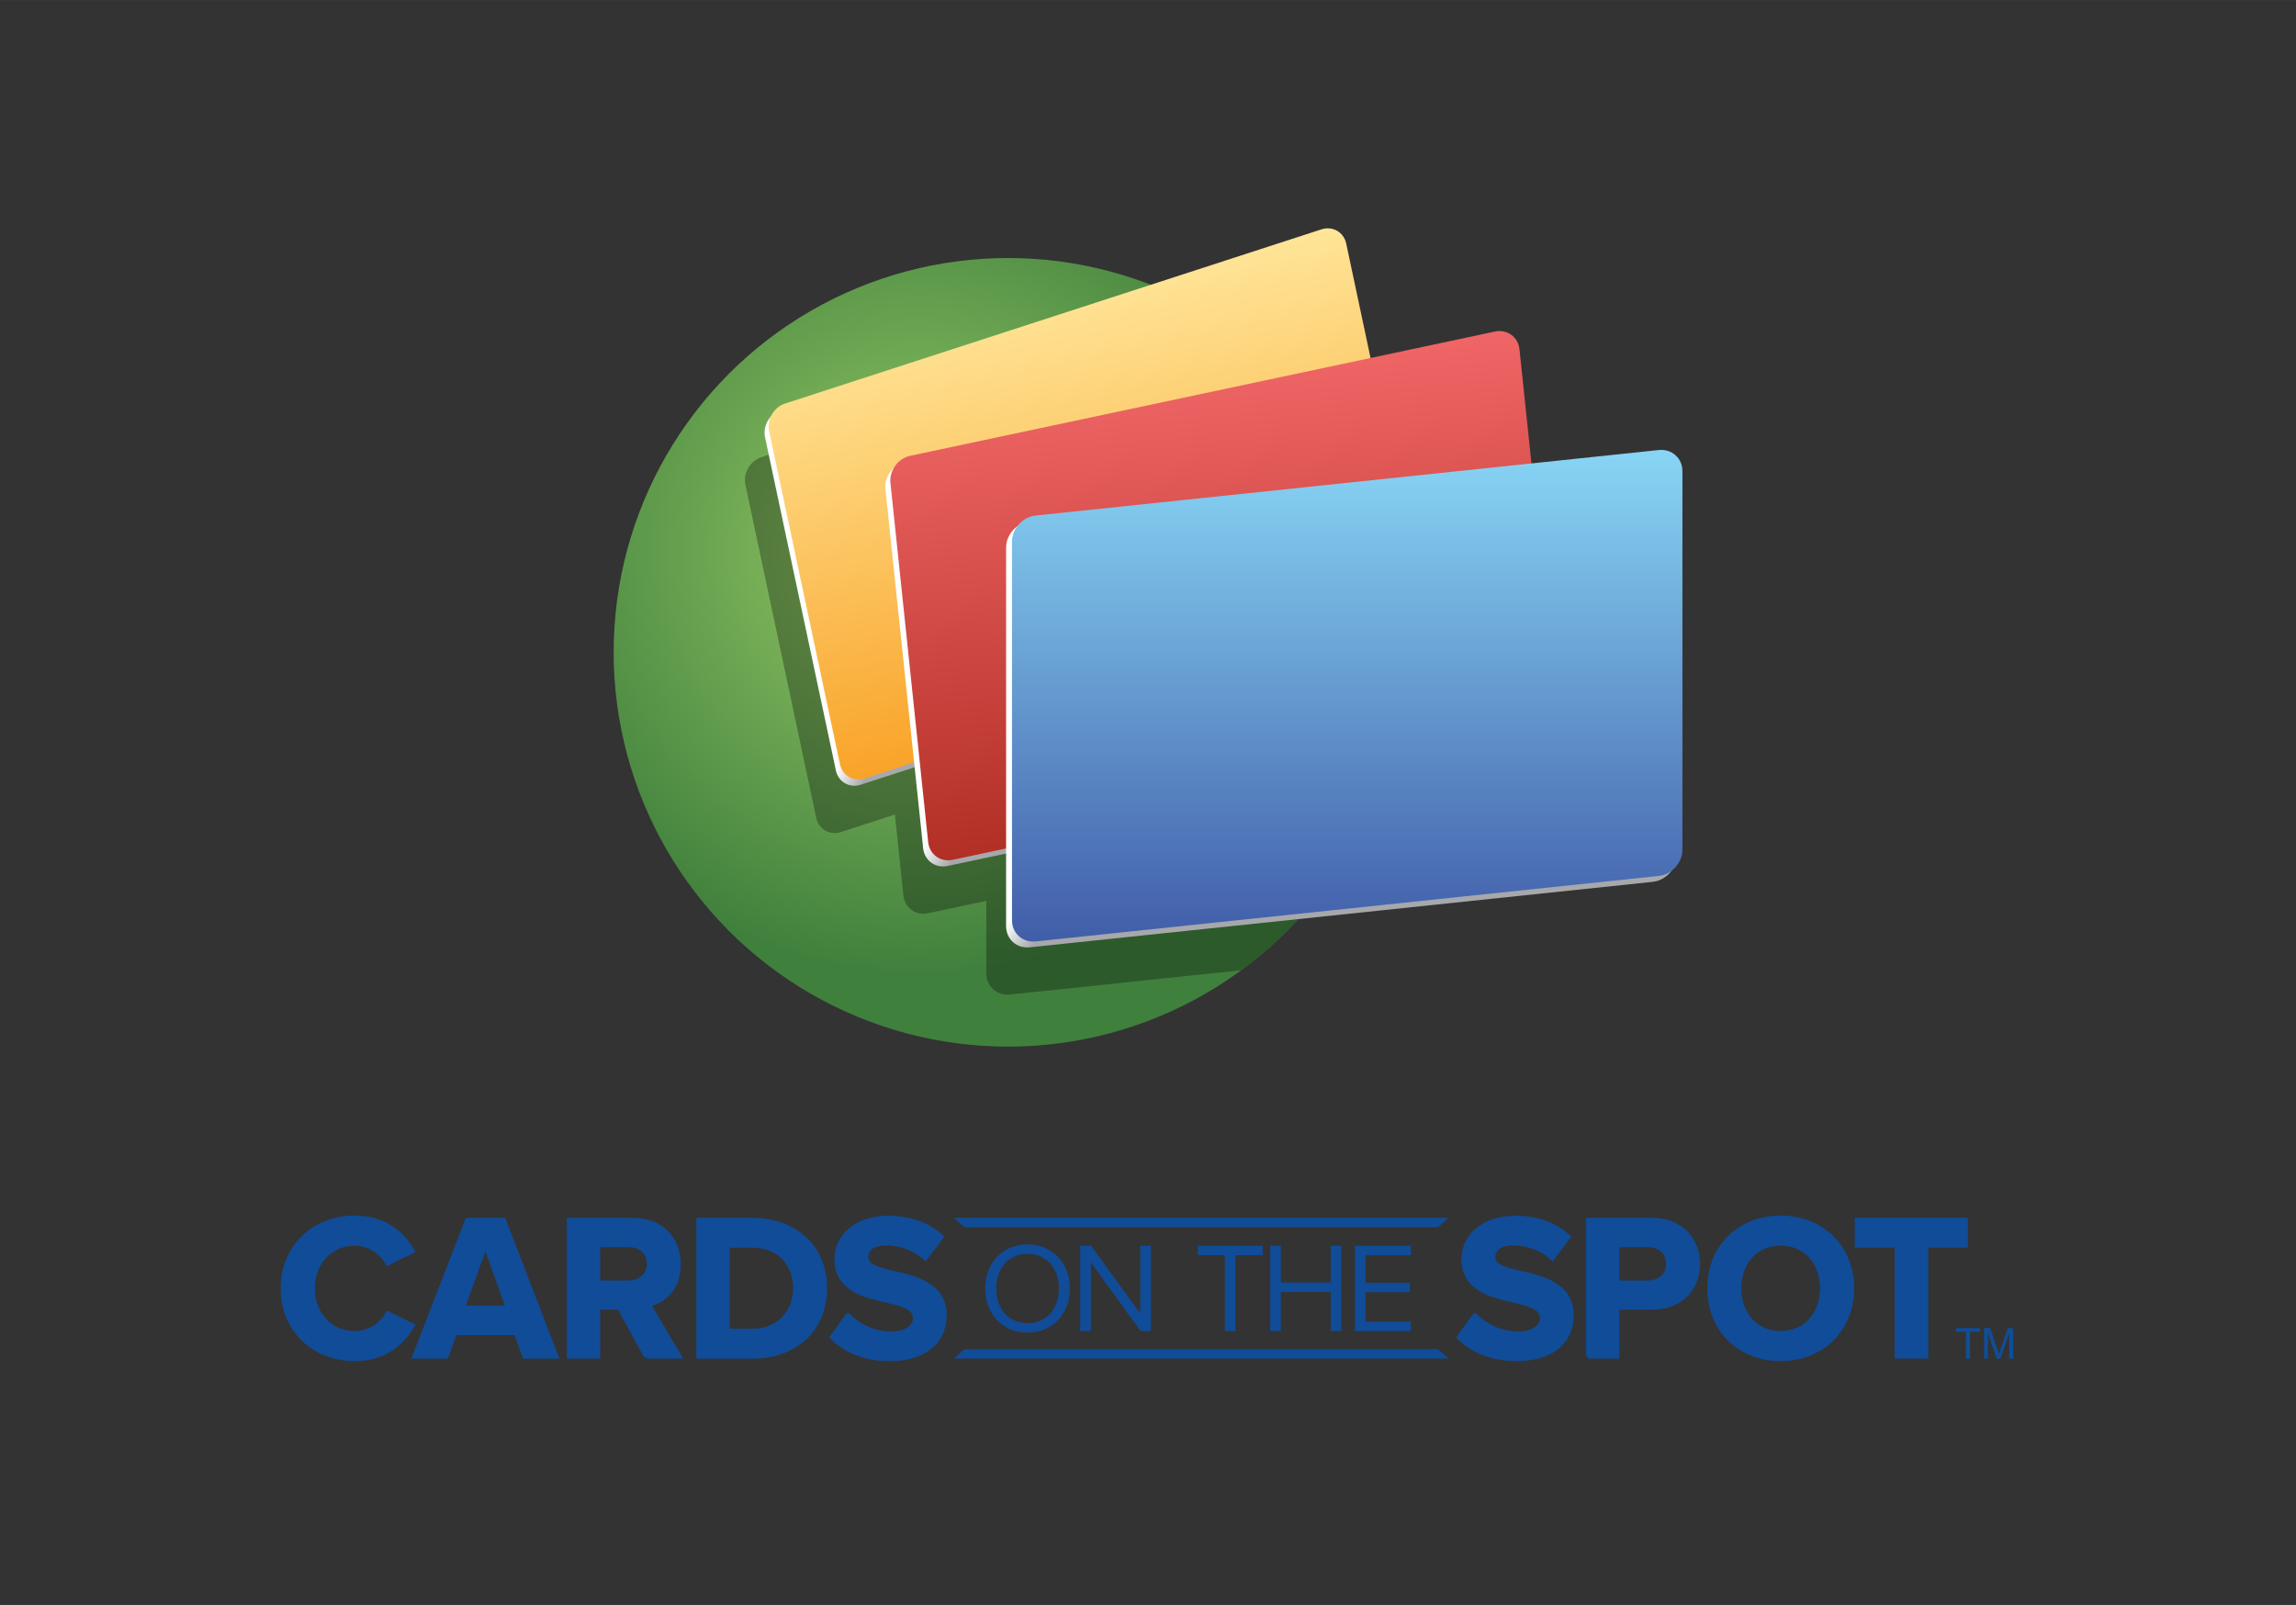 <svg xmlns="http://www.w3.org/2000/svg" xmlns:xlink="http://www.w3.org/1999/xlink" id="a" width="100mm" height="69.92mm" viewBox="0 0 283.46 198.19"><rect x="0" y="0" width="283.46" height="198.19" fill="#333333" stroke="none"/><defs><radialGradient id="b" cx="113.49" cy="68.04" fx="113.49" fy="68.04" r="52.28" gradientUnits="userSpaceOnUse"><stop offset="0" stop-color="#98cb66"></stop><stop offset="1" stop-color="#40803d"></stop></radialGradient><clipPath id="c"><circle cx="124.45" cy="80.55" r="48.69" fill="none"></circle></clipPath><linearGradient id="d" x1="69.7" y1="311.97" x2="72.55" y2="314.38" gradientTransform="translate(-9.45 -233.5) rotate(-12)" gradientUnits="userSpaceOnUse"><stop offset="0" stop-color="#fff"></stop><stop offset="1" stop-color="#a6a8ab"></stop></linearGradient><linearGradient id="e" x1="79.77" y1="291.96" x2="79.77" y2="346.6" gradientTransform="translate(-9.45 -233.5) rotate(-12)" gradientUnits="userSpaceOnUse"><stop offset="0" stop-color="#ffe598"></stop><stop offset="1" stop-color="#f9a328"></stop></linearGradient><linearGradient id="f" x1="120.49" y1="195.43" x2="123.5" y2="197.98" gradientTransform="translate(-.59 -114.8) rotate(-6)" xlink:href="#d"></linearGradient><linearGradient id="g" x1="131.16" y1="174.21" x2="131.16" y2="232.12" gradientTransform="translate(-.59 -114.8) rotate(-6)" gradientUnits="userSpaceOnUse"><stop offset="0" stop-color="#f3847e"></stop><stop offset="0" stop-color="#f06667"></stop><stop offset="1" stop-color="#b12f25"></stop></linearGradient><linearGradient id="h" x1="155.14" y1="77.79" x2="158.3" y2="80.47" gradientTransform="matrix(1, 0, 0, 1, 0, 0)" xlink:href="#d"></linearGradient><linearGradient id="i" x1="166.32" y1="55.55" x2="166.32" y2="116.26" gradientUnits="userSpaceOnUse"><stop offset="0" stop-color="#88d5f5"></stop><stop offset="1" stop-color="#415da9"></stop></linearGradient></defs><g><circle cx="124.45" cy="80.55" r="48.69" fill="url(#b)"></circle><g clip-path="url(#c)"><g opacity=".3"><path d="m201.62,62.14l-15.61,1.64-1.48-14.05c-.16-1.52-1.52-2.51-3.03-2.19l-15.24,3.24-2.99-14.09c-.3-1.41-1.68-2.2-3.06-1.75l-66.22,21.51c-1.38.45-2.27,1.97-1.97,3.39l8.75,41.15c.3,1.41,1.68,2.2,3.06,1.75l6.65-2.16,1.05,10c.16,1.52,1.52,2.51,3.03,2.19l7.21-1.53v8.96c0,1.61,1.31,2.78,2.92,2.61l76.93-8.09c1.61-.17,2.92-1.62,2.92-3.23v-46.75c0-1.61-1.31-2.78-2.92-2.61Z"></path></g></g><g><path d="m172.48,75.39l-66.22,21.51c-1.38.45-2.76-.34-3.06-1.75l-8.75-41.15c-.3-1.41.58-2.94,1.97-3.39l66.22-21.51c1.38-.45,2.76.34,3.06,1.75l8.75,41.15c.3,1.41-.58,2.94-1.97,3.39Z" fill="url(#d)"></path><path d="m172.98,74.61l-66.22,21.51c-1.38.45-2.76-.34-3.06-1.75l-8.75-41.15c-.3-1.41.58-2.94,1.97-3.39l66.22-21.51c1.38-.45,2.76.34,3.06,1.75l8.75,41.15c.3,1.41-.58,2.94-1.97,3.39Z" fill="url(#e)"></path></g><g><path d="m189.18,91.59l-72.18,15.34c-1.51.32-2.87-.66-3.03-2.19l-4.66-44.35c-.16-1.52.94-3.03,2.45-3.35l72.18-15.34c1.51-.32,2.87.66,3.03,2.19l4.66,44.35c.16,1.52-.94,3.03-2.45,3.35Z" fill="url(#f)"></path><path d="m189.8,90.83l-72.18,15.34c-1.51.32-2.87-.66-3.03-2.19l-4.66-44.35c-.16-1.52.94-3.03,2.45-3.35l72.18-15.34c1.51-.32,2.87.66,3.03,2.19l4.66,44.35c.16,1.52-.94,3.03-2.45,3.35Z" fill="url(#g)"></path></g><g><path d="m204.06,108.89l-76.93,8.09c-1.61.17-2.92-1.01-2.92-2.61v-46.75c0-1.61,1.31-3.06,2.92-3.23l76.93-8.09c1.61-.17,2.92,1.01,2.92,2.61v46.75c0,1.61-1.31,3.06-2.92,3.23Z" fill="url(#h)"></path><path d="m204.79,108.16l-76.93,8.09c-1.61.17-2.92-1.01-2.92-2.61v-46.75c0-1.61,1.31-3.06,2.92-3.23l76.93-8.09c1.61-.17,2.92,1.01,2.92,2.61v46.75c0,1.61-1.31,3.06-2.92,3.23Z" fill="url(#i)"></path></g></g><g id="j"><g><path d="m182.1,162.4c1.19,1.24,3.03,2.27,5.36,2.27,1.97,0,2.93-.94,2.93-1.9,0-1.26-1.47-1.69-3.41-2.15-2.75-.63-6.29-1.39-6.29-5.15,0-2.81,2.43-5.08,6.39-5.08,2.68,0,4.9.81,6.57,2.35l-2,2.63c-1.36-1.26-3.18-1.85-4.83-1.85s-2.48.71-2.48,1.72c0,1.14,1.41,1.49,3.36,1.95,2.78.63,6.32,1.47,6.32,5.21,0,3.08-2.2,5.41-6.75,5.41-3.23,0-5.56-1.09-7.15-2.68l1.97-2.73Z" fill="#104c98" stroke="#104c98" stroke-miterlimit="10" stroke-width=".53"></path><path d="m196.08,167.5v-16.85h7.88c3.66,0,5.66,2.48,5.66,5.43s-2.02,5.38-5.66,5.38h-4.3v6.04h-3.59Zm7.4-13.77h-3.82v4.65h3.82c1.41,0,2.48-.91,2.48-2.32s-1.06-2.33-2.48-2.33Z" fill="#104c98" stroke="#104c98" stroke-miterlimit="10" stroke-width=".53"></path><path d="m219.83,150.37c5.1,0,8.82,3.64,8.82,8.72s-3.71,8.72-8.82,8.72-8.79-3.64-8.79-8.72,3.71-8.72,8.79-8.72Zm0,3.18c-3.11,0-5.11,2.38-5.11,5.53s2,5.54,5.11,5.54,5.13-2.4,5.13-5.54-2.02-5.53-5.13-5.53Z" fill="#104c98" stroke="#104c98" stroke-miterlimit="10" stroke-width=".53"></path><path d="m234.18,167.5v-13.7h-4.93v-3.16h13.44v3.16h-4.9v13.7h-3.61Z" fill="#104c98" stroke="#104c98" stroke-miterlimit="10" stroke-width=".53"></path></g><polygon id="k" points="177.53 166.6 119.07 166.6 117.76 167.76 178.84 167.76 177.53 166.6" fill="#104c98"></polygon><g><path d="m126.86,153.66c3.11,0,5.23,2.34,5.23,5.45s-2.12,5.45-5.23,5.45-5.23-2.34-5.23-5.45,2.1-5.45,5.23-5.45Zm0,1.17c-2.37,0-3.87,1.82-3.87,4.28s1.5,4.28,3.87,4.28,3.87-1.83,3.87-4.28-1.52-4.28-3.87-4.28Z" fill="#104c98"></path><path d="m140.81,164.37l-6.14-8.5v8.5h-1.31v-10.54h1.34l6.07,8.33v-8.33h1.31v10.54h-1.26Z" fill="#104c98"></path><path d="m151.22,164.37v-9.37h-3.33v-1.17h7.99v1.17h-3.35v9.37h-1.31Z" fill="#104c98"></path><path d="m164.29,164.37v-4.83h-6.16v4.83h-1.31v-10.54h1.31v4.53h6.16v-4.53h1.31v10.54h-1.31Z" fill="#104c98"></path><path d="m167.28,164.37v-10.54h6.9v1.17h-5.59v3.4h5.48v1.17h-5.48v3.63h5.59v1.17h-6.9Z" fill="#104c98"></path></g><polygon id="l" points="177.53 151.54 119.07 151.54 117.76 150.38 178.84 150.38 177.53 151.54" fill="#104c98"></polygon><g><path d="m34.91,159.09c0-5.18,3.92-8.72,8.84-8.72,3.84,0,5.99,2.02,7.18,4.12l-3.08,1.52c-.71-1.37-2.23-2.45-4.09-2.45-2.93,0-5.16,2.35-5.16,5.53s2.23,5.54,5.16,5.54c1.87,0,3.39-1.06,4.09-2.45l3.08,1.49c-1.21,2.1-3.34,4.14-7.18,4.14-4.93,0-8.84-3.54-8.84-8.72Z" fill="#104c98" stroke="#104c98" stroke-miterlimit="10" stroke-width=".53"></path><path d="m64.76,167.5l-1.06-2.91h-7.53l-1.06,2.91h-3.94l6.52-16.85h4.5l6.49,16.85h-3.92Zm-4.83-13.75l-2.8,7.73h5.58l-2.78-7.73Z" fill="#104c98" stroke="#104c98" stroke-miterlimit="10" stroke-width=".53"></path><path d="m79.77,167.5l-3.31-6.04h-2.63v6.04h-3.59v-16.85h7.88c3.51,0,5.66,2.3,5.66,5.43s-1.87,4.57-3.69,5l3.79,6.42h-4.12Zm-2.17-13.77h-3.77v4.65h3.77c1.44,0,2.53-.91,2.53-2.32s-1.09-2.33-2.53-2.33Z" fill="#104c98" stroke="#104c98" stroke-miterlimit="10" stroke-width=".53"></path><path d="m86.24,167.5v-16.85h6.65c5.28,0,8.95,3.36,8.95,8.44s-3.66,8.42-8.95,8.42h-6.65Zm3.59-3.16h3.06c3.34,0,5.28-2.4,5.28-5.26s-1.82-5.28-5.28-5.28h-3.06v10.54Z" fill="#104c98" stroke="#104c98" stroke-miterlimit="10" stroke-width=".53"></path><path d="m104.69,162.4c1.19,1.24,3.03,2.27,5.36,2.27,1.97,0,2.93-.94,2.93-1.9,0-1.26-1.47-1.69-3.41-2.15-2.75-.63-6.29-1.39-6.29-5.15,0-2.81,2.43-5.08,6.39-5.08,2.68,0,4.9.81,6.57,2.35l-2,2.63c-1.36-1.26-3.18-1.85-4.83-1.85s-2.48.71-2.48,1.72c0,1.14,1.41,1.49,3.36,1.95,2.78.63,6.32,1.47,6.32,5.21,0,3.08-2.2,5.41-6.75,5.41-3.23,0-5.56-1.09-7.15-2.68l1.97-2.73Z" fill="#104c98" stroke="#104c98" stroke-miterlimit="10" stroke-width=".53"></path></g><g><path d="m242.71,167.76v-3.32h-1.24v-.44h2.99v.44h-1.25v3.32h-.5Z" fill="#104d98"></path><path d="m244.95,167.76v-3.77h.75l.89,2.67c.08.25.14.43.18.56.04-.14.11-.34.2-.6l.9-2.62h.67v3.77h-.48v-3.15l-1.1,3.15h-.45l-1.09-3.21v3.21h-.48Z" fill="#104d98"></path></g></g></svg>